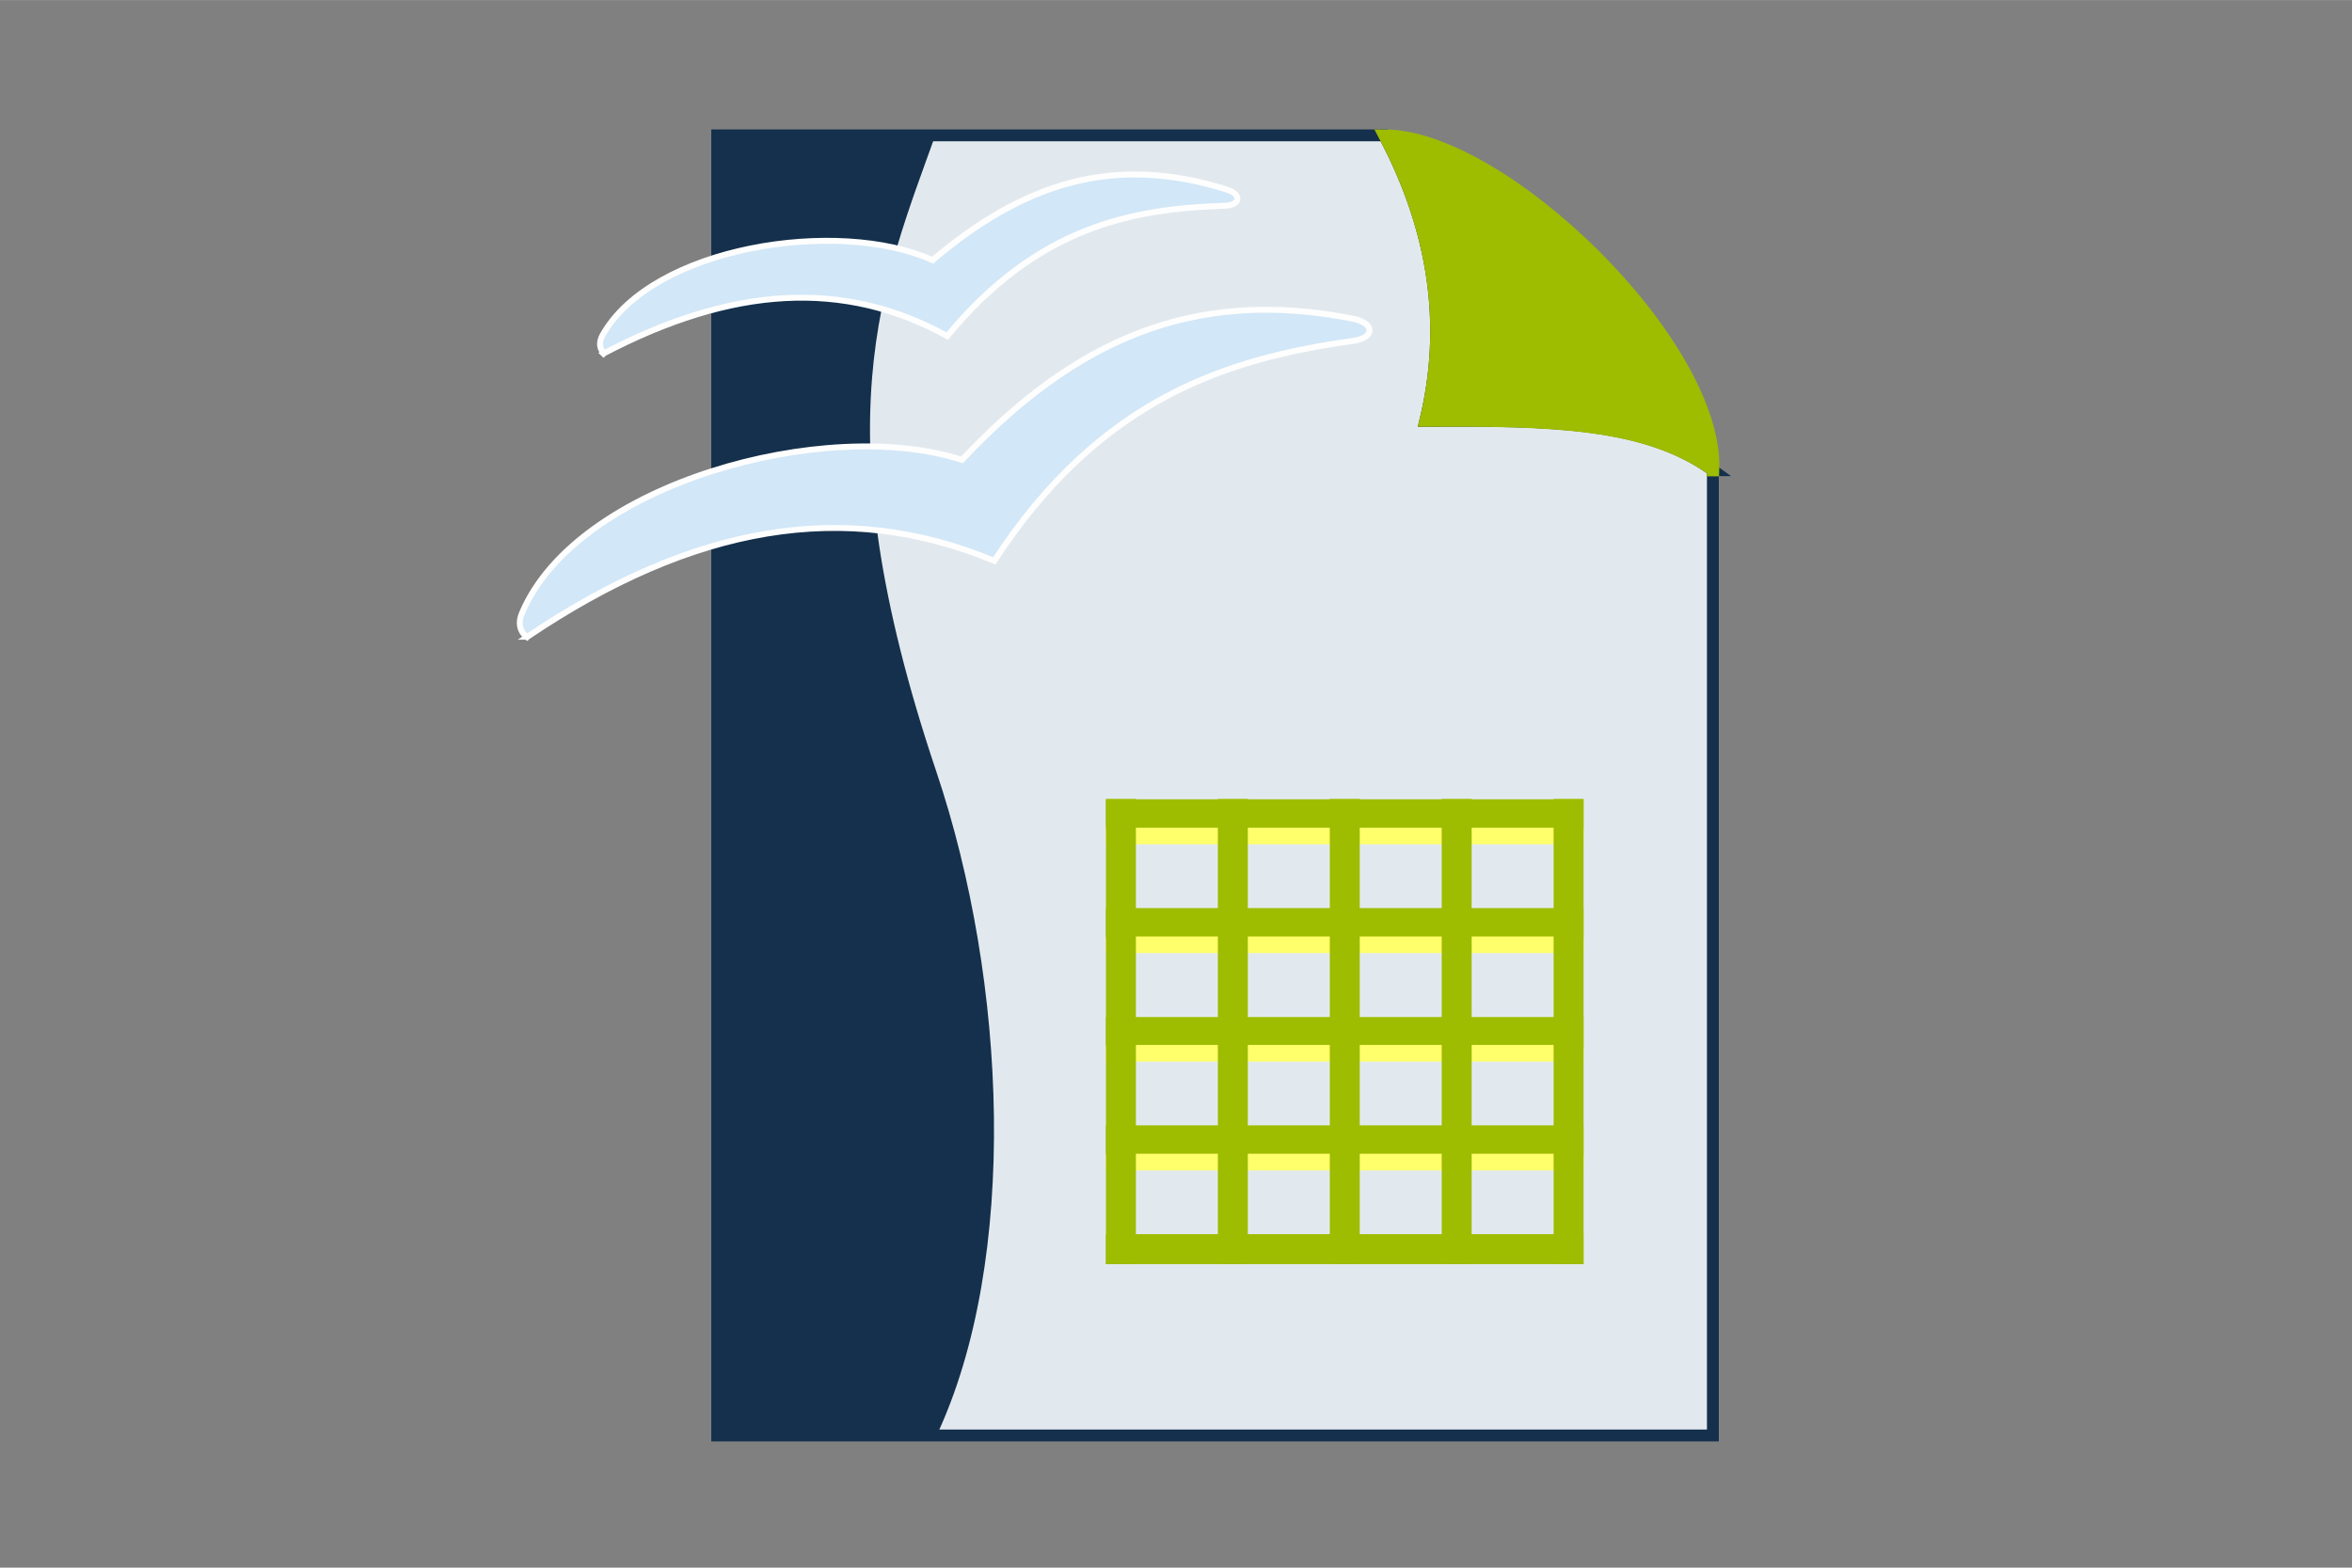 <?xml version="1.0" encoding="UTF-8"?>
<!DOCTYPE svg PUBLIC "-//W3C//DTD SVG 1.1//EN" "http://www.w3.org/Graphics/SVG/1.1/DTD/svg11.dtd">
<!-- Creator: CorelDRAW X5 -->
<svg xmlns="http://www.w3.org/2000/svg" xml:space="preserve" width="150px" height="100px" style="shape-rendering:geometricPrecision; text-rendering:geometricPrecision; image-rendering:optimizeQuality; fill-rule:evenodd; clip-rule:evenodd"
viewBox="0 0 15000 9999"
 xmlns:xlink="http://www.w3.org/1999/xlink">
 <rect x="0" y="0" width="15000" height="9999" fill="#808080" stroke="none"/>
 <defs>
  <style type="text/css">
   <![CDATA[
    .str2 {stroke:#FEFEFE;stroke-width:37.795}
    .str0 {stroke:#14304C;stroke-width:75.591}
    .str1 {stroke:#9EBC00;stroke-width:75.591}
    .fil1 {fill:none}
    .fil4 {fill:#14304C}
    .fil2 {fill:#9EBC00}
    .fil5 {fill:#D2E7F7}
    .fil0 {fill:#E2E9EE}
    .fil3 {fill:#FFFF6B}
   ]]>
  </style>
 </defs>
 <g id="Réteg_x0020_1">
  <path class="fil0 str0" d="M10924 2999l0 6157 -6350 0 0 -8293 4254 0c322,606 409,1215 262,1821 803,-6 1409,6 1834,315l0 0z"/>
  <polygon class="fil1" points="15000,0 15000,9999 0,9999 0,0 "/>
  <g id="_307216656">
   <g>
    <rect class="fil2" x="7053" y="5098" width="3046" height="191"/>
    <rect class="fil3" x="7053" y="5279" width="3046" height="106"/>
   </g>
   <g>
    <rect class="fil2" x="7053" y="6487" width="3046" height="191"/>
    <rect class="fil3" x="7053" y="6665" width="3046" height="106"/>
   </g>
   <rect class="fil2" x="7053" y="7872" width="3046" height="191"/>
   <g>
    <rect class="fil2" x="7053" y="5792" width="3046" height="190"/>
    <rect class="fil3" x="7053" y="5973" width="3046" height="106"/>
   </g>
   <g>
    <rect class="fil2" x="7053" y="7178" width="3046" height="190"/>
    <rect class="fil3" x="7053" y="7359" width="3046" height="106"/>
   </g>
   <g>
    <rect class="fil2" transform="matrix(2.64845E-014 -0.974 1 2.57838E-014 7767.06 8062.92)" width="3046" height="191"/>
    <rect class="fil2" transform="matrix(2.64845E-014 -0.974 1 2.57838E-014 8480.83 8062.92)" width="3046" height="191"/>
    <rect class="fil2" transform="matrix(2.64845E-014 -0.974 1 2.57838E-014 9194.59 8062.92)" width="3046" height="191"/>
    <rect class="fil2" transform="matrix(2.64845E-014 -0.974 1 2.57838E-014 9908.36 8062.92)" width="3046" height="191"/>
    <rect class="fil2" transform="matrix(2.64845E-014 -0.974 1 2.57838E-014 7053.3 8062.92)" width="3046" height="191"/>
   </g>
  </g>
  <path class="fil4" d="M4573 843c465,0 934,0 1399,0 -344,962 -750,1852 0,4080 450,1337 528,3111 0,4236l-1399 0 0 -8315 0 0z"/>
  <path class="fil2 str1" d="M10924 2999c-428,-306 -1031,-319 -1834,-315 147,-606 59,-1215 -262,-1821 753,-3 2133,1334 2099,2137l-3 0z"/>
  <path class="fil5 str2" d="M3364 4061c1056,-712 2024,-881 2977,-484 678,-1040 1487,-1290 2287,-1403 141,-19 141,-112 3,-141 -1034,-206 -1790,150 -2496,900 -868,-281 -2455,150 -2805,975 -47,106 31,156 31,156l3 -3z"/>
  <path class="fil5 str2" d="M3848 2255c822,-431 1534,-475 2193,-112 575,-697 1178,-812 1768,-831 103,-3 112,-72 16,-103 -731,-231 -1306,-34 -1877,450 -603,-272 -1787,-87 -2105,478 -41,75 9,116 9,116l-3 3z"/>
 </g>
</svg>
